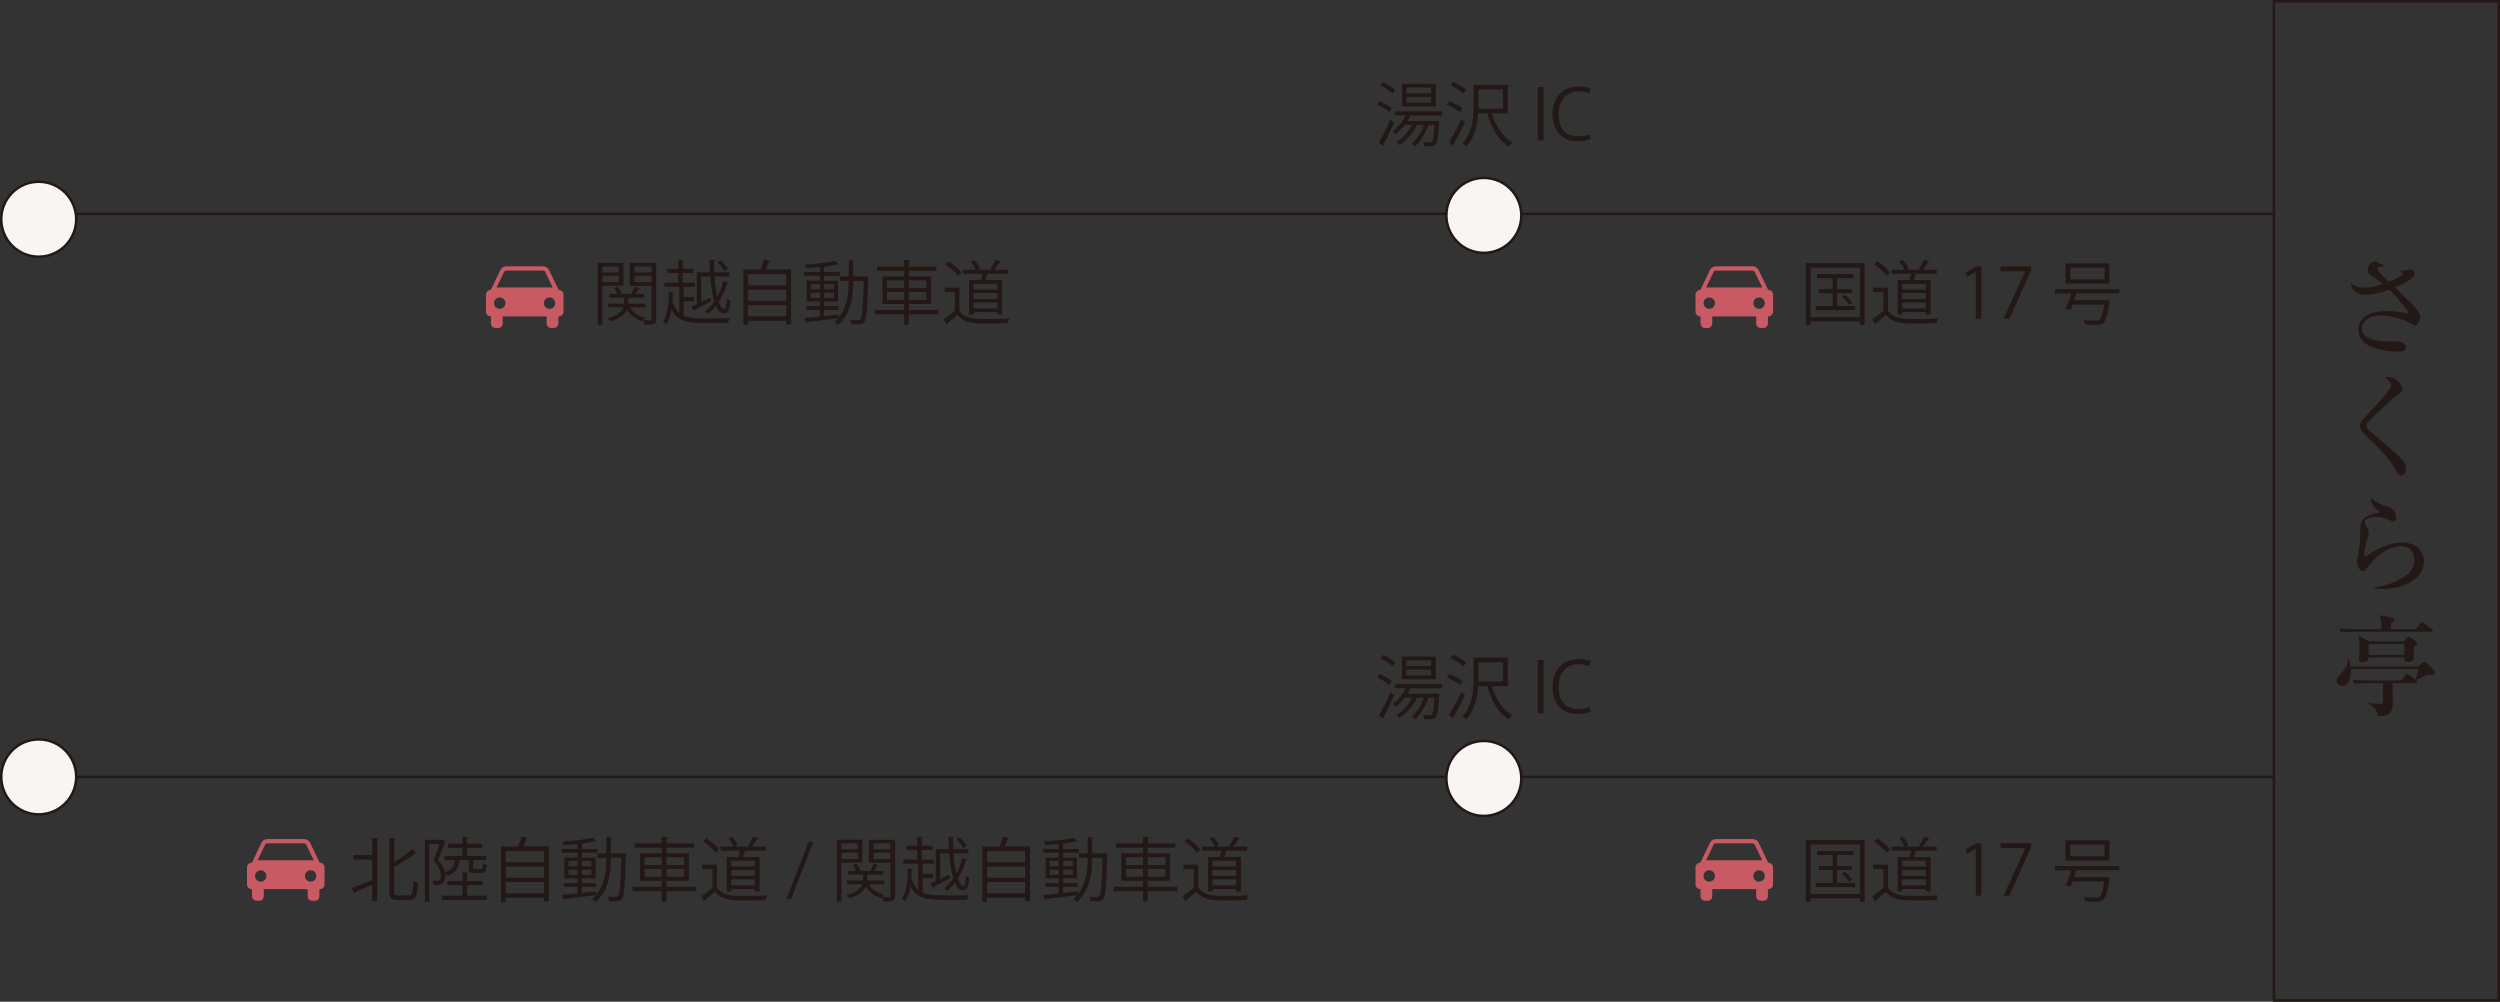 <?xml version="1.0" encoding="UTF-8"?> <svg xmlns="http://www.w3.org/2000/svg" id="_レイヤー_2" data-name="レイヤー_2" viewBox="0 0 500.39 200.5"><rect x="0" y="0" width="500.39" height="200.5" fill="#333333" stroke="none"/><defs><style> .cls-1 { fill: #231815; } .cls-2 { fill: #c85a64; } .cls-3 { fill: #f8f5f2; } .cls-3, .cls-4 { stroke: #231815; stroke-miterlimit: 10; stroke-width: .5px; } .cls-4 { fill: none; } </style></defs><g id="_レイヤー_1-2" data-name="レイヤー_1"><g><path class="cls-1" d="M361.45,52.67h11.78v12.37h-.97v-.69h-9.89v.69h-.92v-12.37ZM362.38,63.47h9.89v-9.9h-9.89v9.9ZM367.7,61.26h3.63v.83h-7.89v-.83h3.38v-2.58h-2.75v-.8h2.75v-2.2h-3.15v-.81h7.35v.81h-3.32v2.2h2.97v.8h-2.97v2.58ZM370.12,61c-.29-.45-.91-1.15-1.44-1.64l.62-.34c.55.48,1.18,1.13,1.49,1.58l-.66.39Z"></path><path class="cls-1" d="M377.89,57.6v4.58c1.09,1.67,3.1,1.67,5.62,1.67,1.51,0,3.29-.04,4.38-.11-.11.22-.28.67-.31.95-.97.04-2.51.07-3.89.07-2.89,0-4.8,0-6.22-1.74-.69.62-1.43,1.25-2.03,1.72.01.13-.03.18-.13.22l-.55-1.04c.67-.45,1.5-1.09,2.21-1.71v-3.73h-2.06v-.9h2.97ZM375.8,52.35c.94.6,2.02,1.53,2.51,2.21l-.74.63c-.46-.7-1.53-1.65-2.47-2.28l.7-.56ZM379.82,56.06h2.4c.1-.39.2-.85.27-1.27h-3.87v-.81h2.54c-.18-.49-.6-1.15-1.01-1.62l.73-.32c.46.5.94,1.2,1.11,1.69l-.52.25h2.96l-.36-.14c.35-.52.8-1.3,1.05-1.83l1.12.32c-.04.08-.14.13-.29.14-.27.43-.7,1.05-1.08,1.51h2.79v.81h-4.19c-.1.38-.24.85-.38,1.27h3.33v6.91h-.94v-.49h-4.74v.49h-.91v-6.91ZM385.47,57.96v-1.15h-4.74v1.15h4.74ZM380.73,58.66v1.18h4.74v-1.18h-4.74ZM380.73,61.73h4.74v-1.19h-4.74v1.19Z"></path><path class="cls-1" d="M395.46,63.82v-9.4h-.03l-1.72.99-.28-.87,2.17-1.22h.99v10.49h-1.13Z"></path><path class="cls-1" d="M400.41,53.33h6.15v.74l-4.38,9.75h-1.19l4.38-9.5v-.03h-4.96v-.97Z"></path><path class="cls-1" d="M424.18,58.73h-8.57c-.13.42-.29.88-.45,1.36h6.33l.22-.04.6.2c-.01.07-.04.17-.08.25-.38,2.58-.74,3.68-1.27,4.15-.35.32-.67.39-1.62.39-.5,0-1.22-.03-1.96-.08-.01-.27-.14-.64-.32-.88,1.02.08,2.06.1,2.44.1.35,0,.52-.01.69-.13.41-.31.7-1.19,1-3.07h-6.33c-.14.38-.27.73-.39,1.02-.53-.11-.77-.15-1.01-.18.36-.8.8-2.02,1.13-3.08h-3.25v-.87h12.86v.87ZM422.2,52.71v4.05h-8.77v-4.05h8.77ZM421.24,55.91v-2.34h-6.88v2.34h6.88Z"></path></g><g><path class="cls-1" d="M361.45,168.14h11.78v12.37h-.97v-.69h-9.89v.69h-.92v-12.37ZM362.38,178.94h9.89v-9.9h-9.89v9.9ZM367.7,176.72h3.63v.83h-7.89v-.83h3.38v-2.58h-2.75v-.8h2.75v-2.2h-3.15v-.81h7.35v.81h-3.32v2.2h2.97v.8h-2.97v2.58ZM370.12,176.47c-.29-.45-.91-1.15-1.44-1.64l.62-.34c.55.48,1.18,1.13,1.49,1.58l-.66.39Z"></path><path class="cls-1" d="M377.89,173.07v4.58c1.09,1.67,3.1,1.67,5.62,1.67,1.51,0,3.29-.04,4.38-.11-.11.22-.28.67-.31.95-.97.04-2.51.07-3.89.07-2.89,0-4.8,0-6.22-1.74-.69.62-1.43,1.25-2.03,1.72.01.13-.03.18-.13.22l-.55-1.04c.67-.45,1.5-1.09,2.21-1.71v-3.73h-2.06v-.9h2.97ZM375.8,167.82c.94.6,2.02,1.53,2.51,2.21l-.74.63c-.46-.7-1.53-1.65-2.47-2.28l.7-.56ZM379.82,171.53h2.4c.1-.39.2-.85.27-1.27h-3.87v-.81h2.54c-.18-.49-.6-1.15-1.01-1.62l.73-.32c.46.5.94,1.2,1.11,1.69l-.52.25h2.96l-.36-.14c.35-.52.8-1.3,1.05-1.83l1.12.32c-.04.08-.14.13-.29.14-.27.43-.7,1.05-1.08,1.51h2.79v.81h-4.19c-.1.38-.24.85-.38,1.27h3.33v6.91h-.94v-.49h-4.74v.49h-.91v-6.91ZM385.47,173.43v-1.15h-4.74v1.15h4.74ZM380.73,174.13v1.18h4.74v-1.18h-4.74ZM380.73,177.2h4.74v-1.19h-4.74v1.19Z"></path><path class="cls-1" d="M395.46,179.29v-9.4h-.03l-1.72.99-.28-.87,2.17-1.22h.99v10.49h-1.13Z"></path><path class="cls-1" d="M400.41,168.8h6.15v.74l-4.38,9.75h-1.19l4.38-9.5v-.03h-4.96v-.97Z"></path><path class="cls-1" d="M424.18,174.2h-8.57c-.13.42-.29.88-.45,1.36h6.33l.22-.04.6.2c-.01.07-.04.17-.08.25-.38,2.58-.74,3.68-1.27,4.15-.35.32-.67.39-1.62.39-.5,0-1.22-.03-1.96-.08-.01-.27-.14-.64-.32-.88,1.02.08,2.06.1,2.44.1.35,0,.52-.01.69-.13.41-.31.7-1.19,1-3.07h-6.33c-.14.38-.27.73-.39,1.02-.53-.11-.77-.15-1.01-.18.36-.8.8-2.02,1.13-3.08h-3.25v-.87h12.86v.87ZM422.2,168.18v4.05h-8.77v-4.05h8.77ZM421.24,171.37v-2.34h-6.88v2.34h6.88Z"></path></g><g><path class="cls-1" d="M276.12,134.88c.87.36,1.93.97,2.47,1.44l-.55.77c-.5-.48-1.55-1.12-2.44-1.51l.52-.7ZM275.98,143.19c.67-1.11,1.62-2.98,2.33-4.59l.73.57c-.63,1.48-1.49,3.24-2.1,4.31.06.07.07.14.07.2s-.01.11-.04.15l-.98-.64ZM276.86,131.07c.85.41,1.92,1.05,2.42,1.55-.31.41-.43.59-.56.76-.5-.5-1.54-1.19-2.41-1.62l.55-.69ZM288.64,137.76h-6.3c-.17.36-.38.74-.6,1.09h5.83s.52.06.52.06l-.04.29c-.18,2.93-.36,4.01-.71,4.38-.31.38-.73.38-1.22.38-.29,0-.66-.01-1.04-.04-.01-.25-.1-.6-.22-.83.57.04,1.09.06,1.29.06.21,0,.32-.01.43-.14.24-.24.39-1.12.55-3.38h-1.23c-.55,1.71-1.51,3.33-2.68,4.33-.15-.15-.46-.41-.66-.55,1.01-.83,1.89-2.23,2.42-3.78h-1.36c-.78,1.62-2.1,3.14-3.49,4.09-.13-.17-.42-.45-.6-.59,1.2-.77,2.38-2.06,3.12-3.5h-1.44c-.56.73-1.2,1.39-1.86,1.88-.14-.17-.42-.45-.62-.59,1.02-.71,2.02-1.88,2.65-3.17h-2.13v-.8h9.4v.8ZM287.38,131.43v4.52h-6.77v-4.52h6.77ZM286.45,133.32v-1.15h-4.94v1.15h4.94ZM286.45,135.2v-1.16h-4.94v1.16h4.94Z"></path><path class="cls-1" d="M290.1,134.89c.92.35,2.07.98,2.65,1.46l-.53.78c-.56-.49-1.7-1.15-2.62-1.54l.5-.7ZM289.99,143.14c.71-1.12,1.75-3.01,2.52-4.64l.71.6c-.7,1.5-1.61,3.26-2.28,4.37.04.07.06.13.06.2,0,.06-.01.1-.04.15l-.97-.69ZM290.87,131.07c.91.39,2.03,1.05,2.59,1.57l-.56.76c-.53-.52-1.64-1.22-2.56-1.65l.53-.67ZM301.79,137.34h-3.19c.76,2.56,2.16,4.79,4.15,5.79-.24.2-.55.57-.7.84-2.14-1.22-3.57-3.68-4.37-6.63h-1.82c-.14,2.23-.67,4.8-2.38,6.64-.15-.18-.56-.45-.79-.56,2.06-2.19,2.27-5.29,2.27-7.65v-4.15h6.84v5.72ZM295.89,132.55v3.85h4.94v-3.85h-4.94Z"></path><path class="cls-1" d="M307.81,132.09h1.16v10.67h-1.16v-10.67Z"></path><path class="cls-1" d="M318.37,142.44c-.49.24-1.44.48-2.66.48-2.75,0-4.96-1.78-4.96-5.39s2.14-5.59,5.27-5.59c1.28,0,2.02.27,2.35.43l-.31.98c-.49-.24-1.18-.43-2.02-.43-2.42,0-4.08,1.62-4.08,4.57s1.51,4.45,4.01,4.45c.81,0,1.61-.18,2.14-.43l.25.94Z"></path></g><g><path class="cls-1" d="M276.12,20.23c.87.36,1.93.97,2.47,1.44l-.55.77c-.5-.48-1.55-1.12-2.44-1.51l.52-.7ZM275.98,28.53c.67-1.11,1.62-2.98,2.33-4.59l.73.57c-.63,1.48-1.49,3.24-2.1,4.31.06.07.07.14.07.2s-.01.11-.04.15l-.98-.64ZM276.86,16.42c.85.41,1.92,1.05,2.42,1.55-.31.41-.43.59-.56.76-.5-.5-1.54-1.19-2.41-1.62l.55-.69ZM288.64,23.11h-6.3c-.17.36-.38.74-.6,1.09h5.83s.52.06.52.06l-.04.29c-.18,2.93-.36,4.01-.71,4.38-.31.38-.73.38-1.22.38-.29,0-.66-.01-1.04-.04-.01-.25-.1-.6-.22-.83.57.04,1.09.06,1.29.06.21,0,.32-.01.43-.14.24-.24.39-1.12.55-3.38h-1.23c-.55,1.71-1.51,3.33-2.68,4.33-.15-.15-.46-.41-.66-.55,1.01-.83,1.89-2.23,2.42-3.78h-1.36c-.78,1.62-2.1,3.14-3.49,4.09-.13-.17-.42-.45-.6-.59,1.2-.77,2.38-2.06,3.12-3.5h-1.44c-.56.73-1.2,1.39-1.86,1.88-.14-.17-.42-.45-.62-.59,1.02-.71,2.02-1.88,2.65-3.17h-2.13v-.8h9.4v.8ZM287.38,16.78v4.52h-6.77v-4.52h6.77ZM286.45,18.67v-1.15h-4.94v1.15h4.94ZM286.45,20.55v-1.16h-4.94v1.16h4.94Z"></path><path class="cls-1" d="M290.1,20.24c.92.35,2.07.98,2.65,1.46l-.53.78c-.56-.49-1.7-1.15-2.62-1.54l.5-.7ZM289.99,28.49c.71-1.12,1.75-3.01,2.52-4.64l.71.6c-.7,1.5-1.61,3.26-2.28,4.37.04.07.06.13.06.2,0,.06-.01.1-.04.15l-.97-.69ZM290.87,16.42c.91.39,2.03,1.05,2.59,1.57l-.56.76c-.53-.52-1.64-1.22-2.56-1.65l.53-.67ZM301.79,22.69h-3.19c.76,2.56,2.16,4.79,4.15,5.79-.24.2-.55.57-.7.84-2.14-1.22-3.57-3.68-4.37-6.63h-1.82c-.14,2.23-.67,4.8-2.38,6.64-.15-.18-.56-.45-.79-.56,2.06-2.19,2.27-5.29,2.27-7.65v-4.15h6.84v5.72ZM295.89,17.9v3.85h4.94v-3.85h-4.94Z"></path><path class="cls-1" d="M307.81,17.44h1.16v10.67h-1.16v-10.67Z"></path><path class="cls-1" d="M318.37,27.79c-.49.24-1.44.48-2.66.48-2.75,0-4.96-1.78-4.96-5.39s2.14-5.59,5.27-5.59c1.28,0,2.02.27,2.35.43l-.31.98c-.49-.24-1.18-.43-2.02-.43-2.42,0-4.08,1.62-4.08,4.57s1.51,4.45,4.01,4.45c.81,0,1.61-.18,2.14-.43l.25.94Z"></path></g><rect class="cls-4" x="455.14" y=".25" width="45" height="200"></rect><g><path class="cls-1" d="M483.32,65.13c-.2,0-.28-.07-1.09-.54-1.7-1-4.59-1.44-5.72-1.44-2.15,0-3.74,1.07-3.74,2.52,0,2.18,2.5,2.68,5.88,2.68,1.61,0,1.78,0,2.2.2.22.11.7.41.7,1,0,.78-.91.83-1.28.83-1.5,0-8.22-.17-8.22-4.37,0-1.74,1.2-2.63,1.89-3.02,1.22-.72,3.26-.72,3.7-.72,1.81,0,2.61.17,4.09.44.09.02.15.02.22.02s.11,0,.11-.11c0-.35-2.52-3.44-3.79-4.66-1.44.52-3.03,1.04-4.79,1.04-1.33,0-2.79-.63-2.96-2.33.85.57,1.54.89,2.74.89,1.61,0,2.79-.41,3.72-.74-.3-.24-1.09-.85-2.24-1.57-.8-.5-.8-1-.8-1.22,0-1,.8-1.72,1.41-1.72.26,0,.43.09,2,.98-.15.04-.91.07-1.11.11-.15.02-.37.15-.37.41,0,.52,1.63,2,2.28,2.57.67-.24,2.81-1.13,2.81-1.65,0-.2-.39-.39-.67-.59v-.07c.24.04.63.11.89.11.17,0,.98-.24,1.15-.24.39,0,.98.22.98.85,0,1.09-2.7,2.22-3.94,2.72.8.78,2.09,2.02,2.87,2.83,1.11,1.13,2.2,2.26,2.2,3.07,0,.91-.65,1.72-1.11,1.72Z"></path><path class="cls-1" d="M480.69,95.18c-.48,0-.63-.26-2.04-2.46-.85-1.31-1.42-1.87-5.38-5.79-.33-.3-.89-.98-.89-1.72,0-.35.06-.76.87-1.59,3.48-3.66,3.83-4,5.09-5.85.17-.24.28-.46.28-.65,0-.15-.11-.76-1.24-1.61.15-.04.24-.07.41-.07,2,0,3.02,1.7,3.02,2.33,0,.57-.39.87-.83,1.2-.74.54-4.22,3.61-5.96,5.46-.26.28-.35.54-.35.74,0,.57.22.74,1.61,1.92,3.9,3.33,5.38,4.57,5.96,5.55.24.41.33.78.33,1.13,0,.7-.33,1.41-.89,1.41Z"></path><path class="cls-1" d="M476.78,117.86c-.72,0-1.2-.04-1.59-.07v-.15c1.33-.22,3.89-.78,6.09-2.26,1.22-.81,1.98-1.81,1.98-3.29,0-1.04-.57-2.76-2.55-2.76-2.68,0-4.98,1.89-6.51,3.79-.09.13-.43.67-.52.78-.28.39-.48.41-.63.41-.89,0-1.26-1.22-1.26-1.81s.11-1,.15-1.2c.39-1.48.5-4.44.5-4.85,0-1.96,0-2.92,3-3.7.13-.04.7-.11.81-.17.02-.02.04-.06.04-.11,0-.11-.07-.17-.74-.65-.35-.24-1.02-1.02-1.02-2.13,1.35,1.02,1.52,1.09,3.07,1.59.7.22,1.98.78,1.98,2.24,0,.33-.07.83-.54.83-.2,0-.37-.02-1-.33-.81-.41-1.72-.54-2.57-.54-.52,0-2.15.15-2.15,1,0,.37.15.65.5,1.22.17.28.3.61.3.98,0,.35-.09.61-.37,1.46-.17.5-.52,2.15-.52,2.7,0,.13.02.48.26.48.17,0,1.48-.87,1.76-1.04,1.72-.96,3.61-1.68,5.57-1.68,3.22,0,4.35,2.18,4.35,3.81,0,3.02-3.2,5.46-8.4,5.46Z"></path><path class="cls-1" d="M485.72,135.11c-.37.17-1.22.54-2.04,1.02l-.15-.13c.11-.26.52-1.74.54-2.07h-13.53c.13,2.13-.74,3.33-1.74,3.33-.41,0-1.09-.24-1.09-.96,0-.54.22-.85.96-1.65,1.2-1.26,1.24-2.15,1.26-2.57h.17c.17.41.28.74.37,1.33h13.47l.87-.72c.09-.07.3-.2.44-.2.22,0,.41.2.48.26l1.41,1.35c.13.13.22.3.22.5,0,.54-.41.52-1.63.5ZM486.59,126.45h-15.62c-1.33,0-1.81.06-2.35.15l-.35-.8c.83.09,2.2.13,3.09.13h5.27c.02-1.28.02-1.59-.35-2.79l2.48.52c.3.06.52.2.52.46,0,.17-.07.24-.72.63v1.17h5l.89-1.07c.22-.24.24-.28.35-.28.07,0,.2.09.39.24l1.52,1.07c.13.09.22.22.22.33,0,.22-.22.24-.35.24ZM483.48,136.74h-4.59c.02.57.04,3.07.04,3.57,0,1.7-.07,3.07-3.05,3.05,0-.61.02-1.39-1.81-2.55v-.17c.48.09,1.83.28,2.22.28.63,0,.7-.26.7-.7,0-.37-.04-2.65-.04-3.48h-3.35c-1.33,0-1.81.06-2.35.15l-.35-.81c1.31.13,2.85.13,3.09.13h6.64l.74-1.02c.24-.33.3-.33.37-.33.09,0,.13.02.37.2l1.5,1.11c.09.07.2.24.2.35,0,.2-.17.22-.33.22ZM483.54,129.13c-.17.15-.24.22-.41.39,0,.35.04,1.85,0,2.15-.06.57-.57.83-1.07.83-.78,0-.81-.3-.81-.91h-7.16c.04.74-.65,1-1.28,1-.48,0-.65-.22-.65-.54,0-.35.15-2.26.15-2.68,0-.44-.07-1.02-.22-2.09l2.07,1.09h7.01l.65-.7c.15-.15.22-.22.35-.22.09,0,.22.07.33.15l1.07.83c.09.06.22.17.22.33s-.13.26-.24.37ZM481.26,128.89h-7.18v2.18h7.18v-2.18Z"></path></g><line class="cls-4" x1="8.75" y1="42.8" x2="455.18" y2="42.8"></line><circle class="cls-3" cx="7.75" cy="43.88" r="7.5"></circle><circle class="cls-3" cx="297" cy="43.11" r="7.5"></circle><line class="cls-4" x1="8.75" y1="155.5" x2="455.18" y2="155.5"></line><circle class="cls-3" cx="7.75" cy="155.5" r="7.5"></circle><circle class="cls-3" cx="297" cy="155.81" r="7.5"></circle><g><g><path class="cls-1" d="M74.5,171.12v-3.39l1.25.08c-.01.1-.1.17-.28.2v12.34h-.97v-3.26c-1.3.56-2.59,1.11-3.46,1.46,0,.11-.07.21-.17.24l-.5-1.06c1.05-.35,2.59-.95,4.13-1.57v-4.1h-3.71v-.92h3.71ZM78.9,178.34c0,.73.14.88.77.88h2.21c.69,0,.78-.62.88-2.98.24.2.63.38.91.43-.13,2.58-.38,3.47-1.74,3.47h-2.35c-1.27,0-1.65-.39-1.65-1.82v-10.59l1.26.08c-.01.1-.1.17-.29.2v4.55c1.37-.83,2.77-1.81,3.64-2.65l.81.88s-.1.06-.17.06c-.04,0-.08,0-.13-.01-1.01.85-2.65,1.84-4.16,2.69v4.8Z"></path><path class="cls-1" d="M93.85,172.14h-1.88c-.17,1.56-.66,2.58-2.49,3.17-.07-.17-.24-.41-.38-.57.01.15.03.31.03.46,0,1.93-1.16,1.93-1.95,1.93-.14,0-.27,0-.39-.01-.01-.24-.11-.6-.24-.84.21.03.42.04.6.04.55,0,1.09,0,1.09-1.19-.01-.78-.39-1.72-1.47-2.84.45-1.06.88-2.37,1.21-3.35h-2.06v11.56h-.88v-12.41h3.36l.15-.04.63.36s-.07.11-.11.13c-.36,1.06-.92,2.49-1.4,3.64.83.88,1.25,1.67,1.39,2.4,1.43-.43,1.88-1.13,2.02-2.42h-2.12v-.84h3.6v-1.61h-2.91v-.83h2.91v-1.39l1.21.08c-.01.1-.08.17-.28.2v1.11h3.03v.83h-3.03v1.61h3.82v.84h-2.61v1.47c0,.28.06.31.41.31h1.16c.29,0,.35-.11.39-1.12.17.13.52.25.76.32-.08,1.27-.34,1.58-1.04,1.58h-1.39c-.94,0-1.15-.22-1.15-1.09v-1.47ZM93.49,179.27h3.98v.85h-8.96v-.85h4.06v-2.09h-3.01v-.84h3.01v-1.72l1.21.08c-.01.1-.08.17-.28.2v1.44h3.12v.84h-3.12v2.09Z"></path><path class="cls-1" d="M105.68,167.69c-.04.08-.14.14-.31.15-.15.45-.39,1.05-.62,1.57h5.08v11.01h-.98v-.74h-7.63v.83h-.94v-11.09h3.47c.25-.62.5-1.41.63-1.98l1.29.25ZM108.86,170.34h-7.63v2.24h7.63v-2.24ZM108.86,173.46h-7.63v2.21h7.63v-2.21ZM101.23,178.78h7.63v-2.23h-7.63v2.23Z"></path><path class="cls-1" d="M124.79,170.81l.49.03c-.01.08-.01.21-.01.31-.17,6.16-.32,8.14-.77,8.74-.38.52-.83.52-1.46.52-.34,0-.74-.01-1.13-.03-.03-.27-.13-.66-.27-.9.71.06,1.33.06,1.64.06.18,0,.31-.04.42-.21.34-.42.52-2.33.66-7.63h-2.09c0,2.89-.31,6.35-3.01,8.82-.17-.17-.5-.45-.73-.59.27-.24.5-.49.73-.76-2.31.31-4.73.59-6.26.77-.03.1-.11.17-.2.2l-.34-1.01c.84-.07,1.93-.18,3.12-.31v-1.33h-2.72v-.74h2.72v-.95h-2.63v-4.15h2.63v-.99h-3.12v-.74h3.12v-.99c-.91.1-1.86.17-2.73.21-.04-.2-.15-.49-.24-.7,2.09-.13,4.64-.42,6.01-.78l.7.71s-.07.03-.13.03c-.04,0-.08,0-.14-.01-.63.17-1.47.31-2.38.42-.04.04-.11.07-.22.08v1.04h3.14v.74h-3.14v.99h2.77v4.15h-2.77v.95h2.87v.74h-2.87v1.23c.95-.1,1.95-.2,2.91-.31v.6c1.81-2.24,2-5.03,2-7.33h-1.76v-.88h1.76v-3.24l1.16.08c-.01.1-.08.15-.27.18v2.97h2.52ZM113.77,172.34v1.04h1.82v-1.04h-1.82ZM113.77,175.11h1.82v-1.06h-1.82v1.06ZM118.39,172.34h-1.93v1.04h1.93v-1.04ZM118.39,175.11v-1.06h-1.93v1.06h1.93Z"></path><path class="cls-1" d="M139.34,177.5v.88h-5.94v2.07h-.95v-2.07h-5.83v-.88h5.83v-1.2h-4.33v-5.5h4.33v-1.13h-5.44v-.87h5.44v-1.33l1.23.08c-.01.1-.08.17-.28.2v1.05h5.5v.87h-5.5v1.13h4.48v5.5h-4.48v1.2h5.94ZM129.03,171.58v1.55h3.42v-1.55h-3.42ZM129.03,175.49h3.42v-1.58h-3.42v1.58ZM136.93,171.58h-3.53v1.55h3.53v-1.55ZM136.93,175.49v-1.58h-3.53v1.58h3.53Z"></path><path class="cls-1" d="M143.52,173.07v4.58c1.09,1.67,3.1,1.67,5.62,1.67,1.51,0,3.29-.04,4.38-.11-.11.22-.28.67-.31.95-.97.04-2.51.07-3.89.07-2.89,0-4.8,0-6.22-1.74-.69.62-1.43,1.25-2.03,1.72.01.13-.03.18-.13.22l-.55-1.04c.67-.45,1.5-1.09,2.21-1.71v-3.73h-2.06v-.9h2.97ZM141.43,167.82c.94.6,2.02,1.53,2.51,2.21l-.74.63c-.46-.7-1.53-1.65-2.47-2.28l.7-.56ZM145.45,171.53h2.4c.1-.39.2-.85.27-1.27h-3.87v-.81h2.54c-.18-.49-.6-1.15-1.01-1.62l.73-.32c.46.5.94,1.2,1.11,1.69l-.52.25h2.96l-.36-.14c.35-.52.8-1.3,1.05-1.83l1.12.32c-.04.08-.14.13-.29.14-.27.43-.7,1.05-1.08,1.51h2.79v.81h-4.19c-.1.38-.24.85-.38,1.27h3.33v6.91h-.94v-.49h-4.74v.49h-.91v-6.91ZM151.1,173.43v-1.15h-4.74v1.15h4.74ZM146.36,174.13v1.18h4.74v-1.18h-4.74ZM146.36,177.2h4.74v-1.19h-4.74v1.19Z"></path><path class="cls-1" d="M158.36,179.92h-.94l4.44-11.47h.97l-4.47,11.47Z"></path><path class="cls-1" d="M172.6,172.66h-4.2v7.83h-.92v-12.41h5.13v4.58ZM171.7,168.81h-3.31v1.19h3.31v-1.19ZM168.4,171.93h3.31v-1.26h-3.31v1.26ZM179.17,168.08v11.22c0,1.11-.52,1.18-2.34,1.18-.03-.24-.15-.63-.27-.88-.04.06-.07.11-.1.17-1.44-.39-2.49-1.19-3.14-2.33-.38.87-1.27,1.72-3.33,2.37-.11-.18-.36-.48-.56-.63,2.1-.57,2.87-1.43,3.15-2.2h-3.04v-.74h3.18v-1.19h-2.94v-.73h1.61c-.14-.38-.41-.85-.67-1.22l.74-.22c.35.43.69,1.02.8,1.43h-.04s1.92.01,1.92.01c.27-.42.6-1.08.77-1.51l.99.39c-.04.08-.15.11-.28.1-.17.28-.42.69-.66,1.02h1.79v.73h-3.17v1.19h3.43v.74h-3.1c.56,1.05,1.62,1.78,3.07,2.09-.14.11-.29.31-.42.49.38.01.73.03.99.03.6,0,.67,0,.67-.28v-6.63h-4.33v-4.59h5.25ZM178.25,168.81h-3.42v1.19h3.42v-1.19ZM174.83,171.95h3.42v-1.27h-3.42v1.27Z"></path><path class="cls-1" d="M184.67,175.77v2.89c.91.42,2.09.55,3.6.55.59,0,4.88,0,5.64-.03-.15.22-.32.66-.38.92h-5.27c-3.18,0-4.96-.52-6.02-2.7-.18,1.08-.5,2.14-1.06,3.04-.14-.2-.43-.46-.64-.56,1.04-1.71,1.18-4.12,1.13-6.01l1.06.06c-.01.11-.1.18-.27.2,0,.5,0,1.05-.04,1.62.32,1.08.77,1.85,1.37,2.37v-5.24h-2.97v-.85h2.77v-1.9h-2.21v-.85h2.21v-1.81l1.15.07c-.01.1-.08.17-.27.2v1.54h2.17v.85h-2.17v1.9h2.47v.85h-2.28v2.05h2.1v.85h-2.1ZM186.24,176.82c.31-.14.67-.29,1.06-.48v-6.37h2.61c-.04-.81-.07-1.67-.08-2.51l1.19.06c-.01.11-.1.18-.28.2,0,.76.01,1.51.06,2.26h3.03v.83h-2.98c.11,1.51.29,2.91.55,4.02.52-.94.95-2,1.23-3.14l.98.42c-.03.08-.11.13-.27.13-.38,1.3-.94,2.56-1.64,3.64.31.9.69,1.43,1.12,1.43.29,0,.45-.64.49-2.13.2.18.48.38.69.46-.15,1.96-.45,2.56-1.26,2.56-.67,0-1.2-.56-1.62-1.5-.48.62-.99,1.16-1.54,1.61-.13-.14-.41-.39-.6-.53.66-.52,1.27-1.18,1.81-1.96-.39-1.32-.66-3.08-.8-5.02h-1.81v5.14c.59-.28,1.21-.59,1.82-.88l.17.73c-1.23.64-2.51,1.33-3.35,1.74,0,.11-.06.2-.14.24l-.42-.94ZM192.05,167.59c.55.52,1.18,1.23,1.46,1.71l-.7.42c-.27-.49-.88-1.23-1.41-1.76l.66-.36Z"></path><path class="cls-1" d="M202.02,167.69c-.04.08-.14.14-.31.15-.15.45-.39,1.05-.62,1.57h5.08v11.01h-.98v-.74h-7.63v.83h-.94v-11.09h3.47c.25-.62.5-1.41.63-1.98l1.29.25ZM205.2,170.34h-7.63v2.24h7.63v-2.24ZM205.2,173.46h-7.63v2.21h7.63v-2.21ZM197.56,178.78h7.63v-2.23h-7.63v2.23Z"></path><path class="cls-1" d="M221.13,170.81l.49.03c-.01.08-.01.21-.01.31-.17,6.16-.32,8.14-.77,8.74-.38.52-.83.52-1.46.52-.34,0-.74-.01-1.13-.03-.03-.27-.13-.66-.27-.9.71.06,1.33.06,1.64.06.18,0,.31-.04.42-.21.34-.42.52-2.33.66-7.63h-2.09c0,2.89-.31,6.35-3.01,8.82-.17-.17-.5-.45-.73-.59.27-.24.5-.49.73-.76-2.31.31-4.73.59-6.26.77-.03.1-.11.17-.2.2l-.34-1.01c.84-.07,1.93-.18,3.12-.31v-1.33h-2.72v-.74h2.72v-.95h-2.63v-4.15h2.63v-.99h-3.12v-.74h3.12v-.99c-.91.1-1.86.17-2.73.21-.04-.2-.15-.49-.24-.7,2.09-.13,4.64-.42,6.01-.78l.7.71s-.07.03-.13.03c-.04,0-.08,0-.14-.01-.63.17-1.47.31-2.38.42-.04.04-.11.07-.22.08v1.04h3.14v.74h-3.14v.99h2.77v4.15h-2.77v.95h2.87v.74h-2.87v1.23c.95-.1,1.95-.2,2.91-.31v.6c1.81-2.24,2-5.03,2-7.33h-1.76v-.88h1.76v-3.24l1.16.08c-.01.1-.08.15-.27.18v2.97h2.52ZM210.1,172.34v1.04h1.82v-1.04h-1.82ZM210.1,175.11h1.82v-1.06h-1.82v1.06ZM214.73,172.34h-1.93v1.04h1.93v-1.04ZM214.73,175.11v-1.06h-1.93v1.06h1.93Z"></path><path class="cls-1" d="M235.67,177.5v.88h-5.94v2.07h-.95v-2.07h-5.83v-.88h5.83v-1.2h-4.33v-5.5h4.33v-1.13h-5.44v-.87h5.44v-1.33l1.23.08c-.01.1-.08.17-.28.2v1.05h5.5v.87h-5.5v1.13h4.48v5.5h-4.48v1.2h5.94ZM225.36,171.58v1.55h3.42v-1.55h-3.42ZM225.36,175.49h3.42v-1.58h-3.42v1.58ZM233.27,171.58h-3.53v1.55h3.53v-1.55ZM233.27,175.49v-1.58h-3.53v1.58h3.53Z"></path><path class="cls-1" d="M239.86,173.07v4.58c1.09,1.67,3.1,1.67,5.62,1.67,1.51,0,3.29-.04,4.38-.11-.11.22-.28.67-.31.95-.97.04-2.51.07-3.89.07-2.89,0-4.8,0-6.22-1.74-.69.62-1.43,1.25-2.03,1.72.01.13-.03.18-.13.22l-.55-1.04c.67-.45,1.5-1.09,2.21-1.71v-3.73h-2.06v-.9h2.97ZM237.77,167.82c.94.6,2.02,1.53,2.51,2.21l-.74.63c-.46-.7-1.53-1.65-2.47-2.28l.7-.56ZM241.79,171.53h2.4c.1-.39.2-.85.27-1.27h-3.87v-.81h2.54c-.18-.49-.6-1.15-1.01-1.62l.73-.32c.46.5.94,1.2,1.11,1.69l-.52.25h2.96l-.36-.14c.35-.52.8-1.3,1.05-1.83l1.12.32c-.04.08-.14.13-.29.14-.27.43-.7,1.05-1.08,1.51h2.79v.81h-4.19c-.1.38-.24.85-.38,1.27h3.33v6.91h-.94v-.49h-4.74v.49h-.91v-6.91ZM247.43,173.43v-1.15h-4.74v1.15h4.74ZM242.7,174.13v1.18h4.74v-1.18h-4.74ZM242.7,177.2h4.74v-1.19h-4.74v1.19Z"></path></g><path class="cls-2" d="M50.36,177.97h.08v1.42c0,.49.4.9.9.9h.55c.5,0,.9-.4.9-.9v-1.42h8.79v1.42c0,.49.4.9.9.9h.55c.49,0,.9-.4.9-.9v-1.42h.08c.52,0,.95-.43.95-.95v-3.4c0-.52-.43-.95-.95-.95h-.03l-1.91-3.98c-.22-.45-.67-.74-1.16-.74h-7.41c-.49,0-.95.29-1.17.74l-1.91,3.98h-.03c-.52,0-.95.43-.95.95v3.4c0,.52.43.95.95.95ZM53.07,169.06c.08-.16.23-.26.41-.26h7.41c.17,0,.33.1.41.26l1.5,3.12h-11.23l1.5-3.12ZM62.17,176.47c-.63,0-1.14-.51-1.14-1.14s.51-1.14,1.14-1.14,1.14.51,1.14,1.14-.51,1.14-1.14,1.14ZM52.19,176.47c-.63,0-1.14-.51-1.14-1.14s.51-1.14,1.14-1.14,1.14.51,1.14,1.14-.51,1.14-1.14,1.14Z"></path></g><g><g><path class="cls-1" d="M124.77,57.19h-4.2v7.83h-.92v-12.41h5.13v4.58ZM123.87,53.34h-3.31v1.19h3.31v-1.19ZM120.57,56.47h3.31v-1.26h-3.31v1.26ZM131.34,52.61v11.22c0,1.11-.52,1.18-2.34,1.18-.03-.24-.15-.63-.27-.88-.04.06-.07.11-.1.17-1.44-.39-2.49-1.19-3.14-2.33-.38.87-1.27,1.72-3.33,2.37-.11-.18-.36-.48-.56-.63,2.1-.57,2.87-1.43,3.15-2.2h-3.04v-.74h3.18v-1.19h-2.94v-.73h1.61c-.14-.38-.41-.85-.67-1.22l.74-.22c.35.43.69,1.02.8,1.43h-.04s1.92.01,1.92.01c.27-.42.6-1.08.77-1.51l.99.39c-.04.08-.15.11-.28.1-.17.28-.42.69-.66,1.02h1.79v.73h-3.17v1.19h3.43v.74h-3.1c.56,1.05,1.62,1.78,3.07,2.09-.14.11-.29.31-.42.49.38.01.73.03.99.03.6,0,.67,0,.67-.28v-6.63h-4.33v-4.59h5.25ZM130.42,53.34h-3.42v1.19h3.42v-1.19ZM127,56.48h3.42v-1.27h-3.42v1.27Z"></path><path class="cls-1" d="M136.84,60.3v2.89c.91.42,2.09.55,3.6.55.59,0,4.88,0,5.64-.03-.15.22-.32.66-.38.92h-5.27c-3.18,0-4.96-.52-6.02-2.7-.18,1.08-.5,2.14-1.06,3.04-.14-.2-.43-.46-.64-.56,1.04-1.71,1.18-4.12,1.13-6.01l1.06.06c-.01.11-.1.18-.27.2,0,.5,0,1.05-.04,1.62.32,1.08.77,1.85,1.37,2.37v-5.24h-2.97v-.85h2.77v-1.9h-2.21v-.85h2.21v-1.81l1.15.07c-.01.1-.08.17-.27.2v1.54h2.17v.85h-2.17v1.9h2.47v.85h-2.28v2.05h2.1v.85h-2.1ZM138.41,61.35c.31-.14.67-.29,1.06-.48v-6.37h2.61c-.04-.81-.07-1.67-.08-2.51l1.19.06c-.01.11-.1.18-.28.2,0,.76.01,1.51.06,2.26h3.03v.83h-2.98c.11,1.51.29,2.91.55,4.02.52-.94.95-2,1.23-3.14l.98.42c-.03.08-.11.13-.27.13-.38,1.3-.94,2.56-1.64,3.64.31.9.69,1.43,1.12,1.43.29,0,.45-.64.49-2.13.2.18.48.38.69.46-.15,1.96-.45,2.56-1.26,2.56-.67,0-1.2-.56-1.62-1.5-.48.62-.99,1.16-1.54,1.61-.13-.14-.41-.39-.6-.53.66-.52,1.27-1.18,1.81-1.96-.39-1.32-.66-3.08-.8-5.02h-1.81v5.14c.59-.28,1.21-.59,1.82-.88l.17.73c-1.23.64-2.51,1.33-3.35,1.74,0,.11-.06.2-.14.24l-.42-.94ZM144.22,52.12c.55.52,1.18,1.23,1.46,1.71l-.7.42c-.27-.49-.88-1.23-1.41-1.76l.66-.36Z"></path><path class="cls-1" d="M154.19,52.22c-.04.08-.14.14-.31.15-.15.45-.39,1.05-.62,1.57h5.08v11.01h-.98v-.74h-7.63v.83h-.94v-11.09h3.47c.25-.62.5-1.41.63-1.98l1.29.25ZM157.37,54.87h-7.63v2.24h7.63v-2.24ZM157.37,57.99h-7.63v2.21h7.63v-2.21ZM149.73,63.31h7.63v-2.23h-7.63v2.23Z"></path><path class="cls-1" d="M173.3,55.34l.49.03c-.01.08-.01.21-.01.31-.17,6.16-.32,8.14-.77,8.74-.38.52-.83.52-1.46.52-.34,0-.74-.01-1.13-.03-.03-.27-.13-.66-.27-.9.71.06,1.33.06,1.64.06.18,0,.31-.04.42-.21.34-.42.52-2.33.66-7.63h-2.09c0,2.89-.31,6.35-3.01,8.82-.17-.17-.5-.45-.73-.59.27-.24.5-.49.73-.76-2.31.31-4.73.59-6.26.77-.03.1-.11.17-.2.2l-.34-1.01c.84-.07,1.93-.18,3.12-.31v-1.33h-2.72v-.74h2.72v-.95h-2.63v-4.15h2.63v-.99h-3.12v-.74h3.12v-.99c-.91.1-1.86.17-2.73.21-.04-.2-.15-.49-.24-.7,2.09-.13,4.64-.42,6.01-.78l.7.71s-.07.03-.13.03c-.04,0-.08,0-.14-.01-.63.17-1.47.31-2.38.42-.04.04-.11.07-.22.08v1.04h3.14v.74h-3.14v.99h2.77v4.15h-2.77v.95h2.87v.74h-2.87v1.23c.95-.1,1.95-.2,2.91-.31v.6c1.81-2.24,2-5.03,2-7.33h-1.76v-.88h1.76v-3.24l1.16.08c-.01.1-.08.15-.27.18v2.97h2.52ZM162.28,56.87v1.04h1.82v-1.04h-1.82ZM162.28,59.64h1.82v-1.06h-1.82v1.06ZM166.9,56.87h-1.93v1.04h1.93v-1.04ZM166.9,59.64v-1.06h-1.93v1.06h1.93Z"></path><path class="cls-1" d="M187.85,62.03v.88h-5.94v2.07h-.95v-2.07h-5.83v-.88h5.83v-1.2h-4.33v-5.5h4.33v-1.13h-5.43v-.87h5.43v-1.33l1.23.08c-.01.1-.08.17-.28.2v1.05h5.5v.87h-5.5v1.13h4.48v5.5h-4.48v1.2h5.94ZM177.54,56.12v1.55h3.42v-1.55h-3.42ZM177.54,60.02h3.42v-1.58h-3.42v1.58ZM185.44,56.12h-3.53v1.55h3.53v-1.55ZM185.44,60.02v-1.58h-3.53v1.58h3.53Z"></path><path class="cls-1" d="M192.03,57.6v4.58c1.09,1.67,3.1,1.67,5.62,1.67,1.51,0,3.29-.04,4.38-.11-.11.22-.28.67-.31.95-.97.04-2.51.07-3.89.07-2.89,0-4.8,0-6.22-1.74-.69.62-1.43,1.25-2.03,1.72.01.13-.03.18-.13.22l-.55-1.04c.67-.45,1.5-1.09,2.21-1.71v-3.73h-2.06v-.9h2.97ZM189.94,52.35c.94.6,2.02,1.53,2.51,2.21l-.74.63c-.46-.7-1.53-1.65-2.47-2.28l.7-.56ZM193.96,56.06h2.4c.1-.39.2-.85.27-1.27h-3.87v-.81h2.54c-.18-.49-.6-1.15-1.01-1.62l.73-.32c.46.5.94,1.2,1.11,1.69l-.52.25h2.96l-.36-.14c.35-.52.8-1.3,1.05-1.83l1.12.32c-.04.08-.14.13-.29.14-.27.43-.7,1.05-1.08,1.51h2.79v.81h-4.19c-.1.38-.24.85-.38,1.27h3.33v6.91h-.94v-.49h-4.74v.49h-.91v-6.91ZM199.6,57.96v-1.15h-4.74v1.15h4.74ZM194.87,58.66v1.18h4.74v-1.18h-4.74ZM194.87,61.73h4.74v-1.19h-4.74v1.19Z"></path></g><path class="cls-2" d="M98.19,63.33h.08v1.42c0,.49.4.9.9.9h.55c.5,0,.9-.4.9-.9v-1.42h8.79v1.42c0,.49.4.9.9.9h.55c.49,0,.9-.4.9-.9v-1.42h.08c.52,0,.95-.43.95-.95v-3.4c0-.52-.43-.95-.95-.95h-.03l-1.91-3.98c-.22-.45-.67-.74-1.16-.74h-7.41c-.49,0-.95.29-1.17.74l-1.91,3.98h-.03c-.52,0-.95.43-.95.95v3.4c0,.52.43.95.95.95ZM100.89,54.42c.08-.16.23-.26.41-.26h7.41c.17,0,.33.1.41.26l1.5,3.12h-11.23l1.5-3.12ZM110,61.82c-.63,0-1.14-.51-1.14-1.14s.51-1.14,1.14-1.14,1.14.51,1.14,1.14-.51,1.14-1.14,1.14ZM100.02,61.82c-.63,0-1.14-.51-1.14-1.14s.51-1.14,1.14-1.14,1.14.51,1.14,1.14-.51,1.14-1.14,1.14Z"></path></g><path class="cls-2" d="M340.29,63.33h.08v1.42c0,.49.4.9.9.9h.55c.5,0,.9-.4.9-.9v-1.42h8.79v1.42c0,.49.4.9.9.9h.55c.49,0,.9-.4.9-.9v-1.42h.08c.52,0,.95-.43.95-.95v-3.4c0-.52-.43-.95-.95-.95h-.03l-1.91-3.98c-.22-.45-.67-.74-1.16-.74h-7.41c-.49,0-.95.29-1.17.74l-1.91,3.98h-.03c-.52,0-.95.43-.95.95v3.4c0,.52.43.95.95.95ZM342.99,54.42c.08-.16.23-.26.41-.26h7.41c.17,0,.33.1.41.26l1.5,3.12h-11.23l1.5-3.12ZM352.09,61.82c-.63,0-1.14-.51-1.14-1.14s.51-1.14,1.14-1.14,1.14.51,1.14,1.14-.51,1.14-1.14,1.14ZM342.11,61.82c-.63,0-1.14-.51-1.14-1.14s.51-1.14,1.14-1.14,1.14.51,1.14,1.14-.51,1.14-1.14,1.14Z"></path><path class="cls-2" d="M340.29,177.97h.08v1.42c0,.49.4.9.9.9h.55c.5,0,.9-.4.9-.9v-1.42h8.79v1.42c0,.49.4.9.9.9h.55c.49,0,.9-.4.9-.9v-1.42h.08c.52,0,.95-.43.95-.95v-3.4c0-.52-.43-.95-.95-.95h-.03l-1.91-3.98c-.22-.45-.67-.74-1.16-.74h-7.41c-.49,0-.95.29-1.17.74l-1.91,3.98h-.03c-.52,0-.95.43-.95.95v3.4c0,.52.43.95.95.95ZM342.99,169.06c.08-.16.23-.26.41-.26h7.41c.17,0,.33.1.41.26l1.5,3.12h-11.23l1.5-3.12ZM352.09,176.47c-.63,0-1.14-.51-1.14-1.14s.51-1.14,1.14-1.14,1.14.51,1.14,1.14-.51,1.14-1.14,1.14ZM342.11,176.47c-.63,0-1.14-.51-1.14-1.14s.51-1.14,1.14-1.14,1.14.51,1.14,1.14-.51,1.14-1.14,1.14Z"></path></g></svg> 
